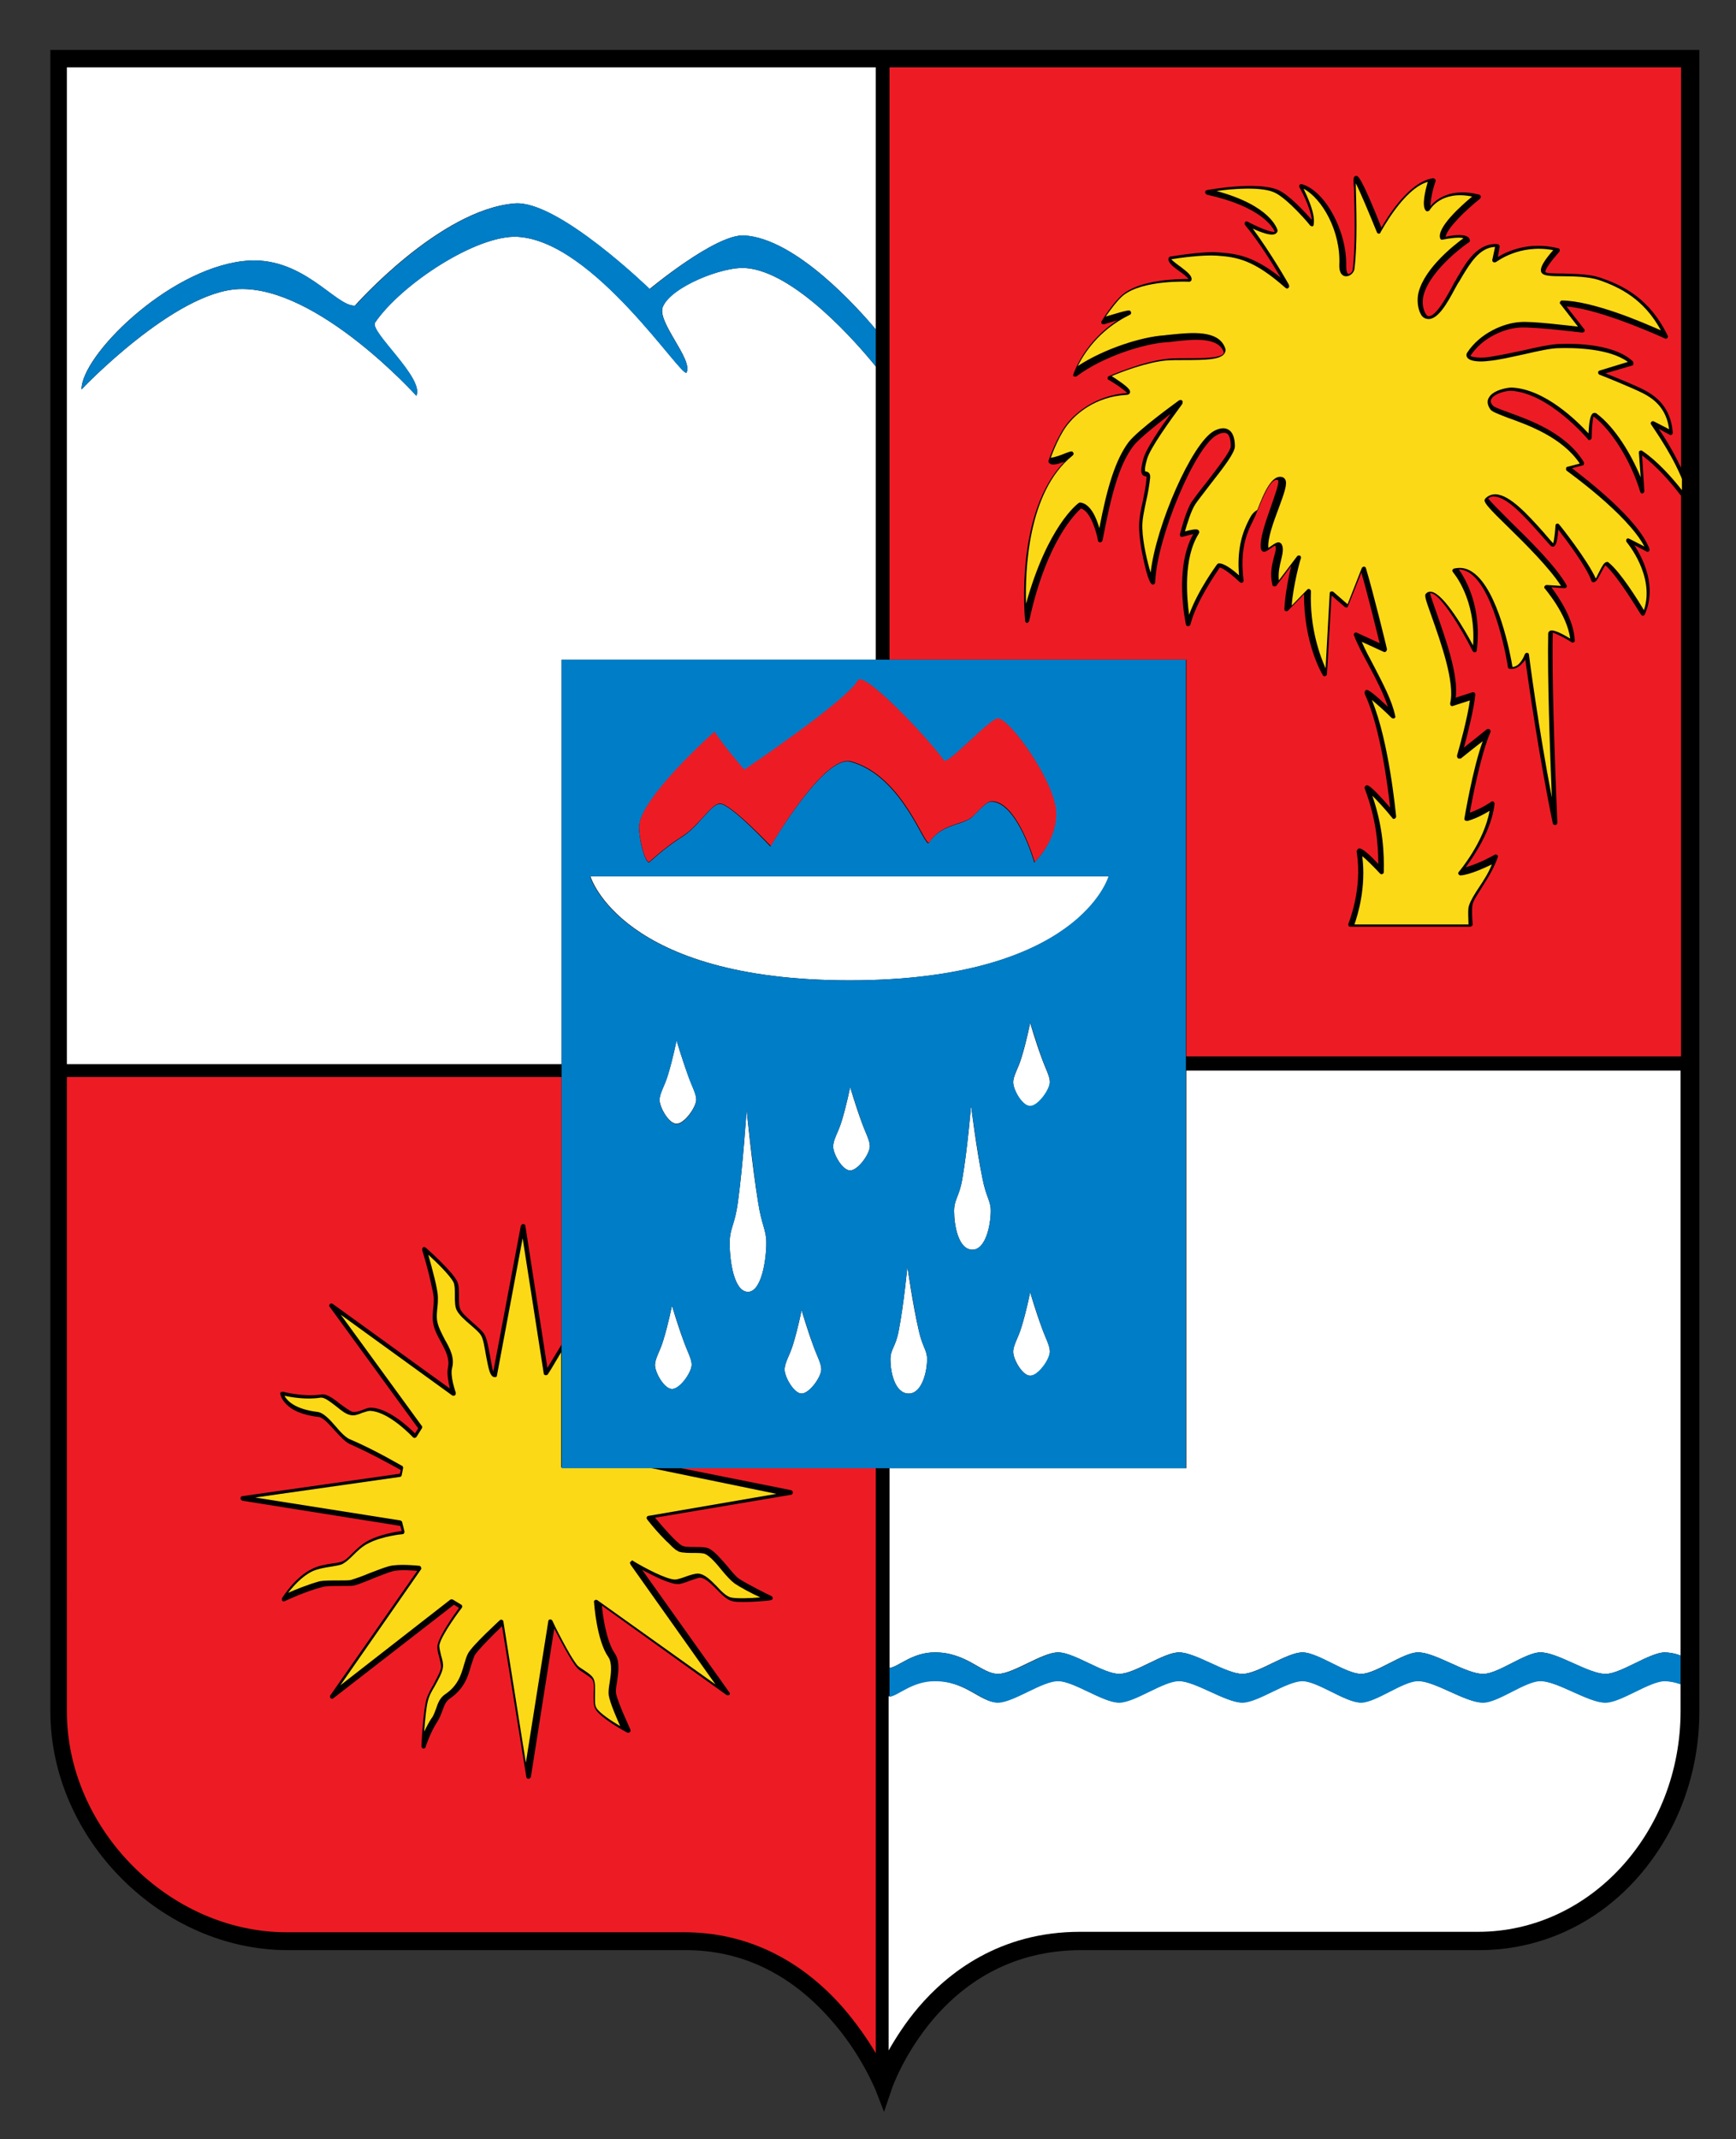 <?xml version="1.0" encoding="UTF-8"?> <!-- Generator: Adobe Illustrator 23.0.3, SVG Export Plug-In . SVG Version: 6.00 Build 0) --> <svg xmlns="http://www.w3.org/2000/svg" xmlns:xlink="http://www.w3.org/1999/xlink" id="Слой_1" x="0px" y="0px" viewBox="0 0 379 467" style="enable-background:new 0 0 379 467;" xml:space="preserve"><rect x="0" y="0" width="379" height="467" fill="#333333" stroke="none"/> <style type="text/css"> .st0{fill-rule:evenodd;clip-rule:evenodd;} .st1{fill-rule:evenodd;clip-rule:evenodd;fill:#FCD917;} .st2{fill-rule:evenodd;clip-rule:evenodd;fill:#ED1C24;} .st3{fill-rule:evenodd;clip-rule:evenodd;fill:#FFFFFF;} .st4{fill-rule:evenodd;clip-rule:evenodd;fill:#007DC7;} </style> <g> <path class="st0" d="M371,10.9v362.7c0,13.6-4.8,26.5-13.6,36.4c-9,10.1-21.3,15.7-34.4,15.7h-86.9c-12.9,0-23.8,5.1-32.3,15 c-6.4,7.5-9.1,15.2-9.1,15.3l-1.7,5l-1.9-4.9c-0.1-0.1-3.1-7.8-9.8-15.3c-8.8-10-19.5-15.1-31.6-15.1H62.8 c-27.6,0-51.8-24.3-51.8-52.1V10.9H371L371,10.9z"></path> <path class="st1" d="M169.5,326.1l-0.1,0L169.5,326.1l-27.9,4.8c-0.2,0-0.3,0.1-0.4,0.3v0c-0.1,0.2,0,0.3,0.1,0.5c0,0,0,0,0,0 c0,0,0,0,0,0c0,0,0,0,0,0c0.3,0.4,1.5,1.9,2.9,3.4c0.1,0.1,0.2,0.2,0.3,0.3c0.5,0.5,0.9,1,1.4,1.4c0.2,0.2,0.4,0.4,0.5,0.5 c0.2,0.2,0.3,0.3,0.5,0.5c0.2,0.1,0.3,0.3,0.5,0.4c0.1,0.1,0.2,0.2,0.3,0.2c0.1,0.1,0.2,0.1,0.3,0.2c0.3,0.2,0.6,0.2,1,0.3 c0.1,0,0.1,0,0.2,0c0.6,0.1,1.4,0.1,2.1,0.1c1,0,2.1,0,2.6,0.2c1.1,0.5,2.5,2.1,3.7,3.6c1,1.2,1.9,2.2,2.7,2.8 c1.1,0.8,3.9,2.3,5.7,3.1c-2.2,0.2-5.3,0.3-6.5,0c-1-0.3-2-1.3-3-2.4c-1.3-1.3-2.6-2.7-4.1-2.8c-0.7,0-1.7,0.3-2.8,0.7 c-0.8,0.3-1.8,0.6-2.2,0.6c-1.9,0-6.6-2.5-9.1-4c0,0,0,0,0,0l-0.3-0.2l-0.3,0.3l-0.2,0.2l0.2,0.5l18.5,26.1l-25.8-18.4 c-0.2-0.1-0.4-0.1-0.5,0c-0.2,0.1-0.3,0.3-0.2,0.5c0,0.3,0.6,8.4,3.1,11.9c0.9,1.3,0.6,3.7,0.3,5.6c-0.2,1.1-0.3,2.1-0.2,2.8 c0.3,1.7,1.7,4.9,2.5,6.7c-1.9-1.1-4.6-2.9-5.2-4c-0.4-0.6-0.3-1.8-0.3-3c0-1.3,0.1-2.4-0.3-3.3c-0.3-0.7-1.2-1.3-2.1-1.9 c-0.6-0.4-1.1-0.7-1.4-1c-1.8-2.1-5.5-9.7-5.5-9.8c-0.1-0.2-0.3-0.3-0.5-0.3c-0.2,0-0.4,0.2-0.4,0.4l-4.9,30.9l-4.9-30.8 c0-0.2-0.1-0.3-0.3-0.4c-0.2-0.1-0.4,0-0.5,0.1c-0.2,0.2-5.9,5.4-6.9,7.2c-0.4,0.7-0.6,1.6-0.9,2.5c-0.6,2.1-1.3,4.6-4.2,6.5 c-1.1,0.8-1.5,1.9-1.9,3.1c-0.3,0.7-0.5,1.5-1,2.1c-0.6,0.9-1.1,1.9-1.6,2.9c0.2-2.6,0.5-6,1-7.3c0.2-0.7,0.7-1.6,1.3-2.6 c0.8-1.5,1.7-3,1.8-4.2c0.1-0.7-0.1-1.5-0.4-2.5c-0.2-0.8-0.4-1.7-0.4-2.2c0.4-2.3,4.8-8.1,4.9-8.2c0.1-0.1,0.1-0.2,0.1-0.4 c0-0.1-0.1-0.3-0.2-0.3l-1.8-1.1c-0.2-0.1-0.4-0.1-0.6,0l-24,18.7l17.6-25.3c0.1-0.1,0.1-0.3,0-0.5c-0.1-0.2-0.2-0.3-0.4-0.3 c-0.2,0-4.4-0.5-6.6,0.1c-1.1,0.3-2.6,0.9-4.2,1.5c-1.4,0.6-2.8,1.1-4.1,1.5c-0.3,0.1-1.5,0.1-2.6,0.1c-1.6,0-3.4,0-4.3,0.2 c-2.5,0.7-5.2,1.8-6.8,2.5c1.1-1.4,3-3.6,5.3-4.7c1.1-0.5,2.6-0.8,4-1c1.1-0.2,2-0.3,2.6-0.6c0.7-0.4,1.4-1,2.2-1.8 c1-1,2.1-2.1,3.6-2.8c3-1.5,7.2-1.9,7.3-1.9c0.1,0,0.3-0.1,0.3-0.2c0.1-0.1,0.1-0.3,0.1-0.4l-0.5-2c0-0.2-0.2-0.3-0.4-0.4l-31.7-5 l31.6-4.5c0.2,0,0.4-0.2,0.4-0.4l0.3-1.5c0-0.2,0-0.4-0.2-0.5c-0.1,0-5.7-3.4-11.6-5.9c-0.8-0.4-1.9-1.5-2.8-2.6 c-1.4-1.6-2.8-3.2-4.2-3.3c-4.8-0.6-6.5-2.4-7.1-3.5c1.5,0.3,4.7,0.9,7.9,0.4c0.9-0.1,2.2,1,3.4,1.9c1.1,0.9,2.1,1.7,3.1,1.9 c0.8,0.2,1.7-0.1,2.6-0.5c0.7-0.2,1.4-0.5,1.9-0.4c4.1,0.3,9.1,5.7,9.1,5.7c0.1,0.1,0.3,0.2,0.4,0.2c0.1,0,0.3-0.1,0.4-0.2l1.2-1.9 c0.1-0.2,0.1-0.4,0-0.5l-17.7-24.3l24.3,17.6c0.2,0.1,0.4,0.1,0.6,0c0.2-0.1,0.2-0.4,0.2-0.6c0,0-1.3-3.6-0.8-5.4 c0.6-2.2-0.5-4.3-1.6-6.2c-0.7-1.4-1.5-2.8-1.7-4.3c-0.1-0.8,0-1.8,0.1-2.8c0.1-0.8,0.1-1.5,0.1-2.1c0-1.7-1.2-6.1-2.1-9.3 c1.9,1.7,4.8,4.6,5.5,6c0.3,0.6,0.3,1.7,0.3,2.8c0,1.3,0,2.5,0.4,3.3c0.5,1,1.7,2.1,3,3.2c0.9,0.8,1.9,1.6,2.3,2.3 c0.5,0.7,0.8,2.7,1.1,4.4c0.5,2.6,0.8,4.2,1.5,4.6c0.1,0.1,0.3,0.1,0.4,0.1c0.1,0,0.1,0,0.2,0c0.2,0,0.3-0.2,0.3-0.4l5.6-29.9 l4.6,29.5c0,0.2,0.2,0.4,0.4,0.4c0.2,0,0.3,0,0.4-0.1c0,0,0.1-0.1,0.1-0.1l0.7-1.1l2.2-3.7v25.1h18.8L169.5,326.1L169.5,326.1z M272.7,113.4c-1.4,2.7-2.7,6.3-2.2,12.2c-1.3-1.2-3.4-2.8-4.5-2.6c-0.1,0-0.2,0.1-0.3,0.2c-0.2,0.3-4.2,5.7-6.1,11 c-0.5-3.8-1.3-12.3,2.1-17.7c0.2-0.3,0.1-0.5,0-0.7c-0.2-0.2-0.4-0.5-3,0.2c0.4-1.4,1.3-4.5,2.3-6c0.7-1,1.9-2.5,3.1-4.1 c3.3-4.2,5.5-7.1,5.5-8.5c0-1.8-0.5-3.1-1.4-3.6c-0.8-0.5-1.9-0.4-3.2,0.3c-4.8,2.7-12.6,20.5-13.8,30.9c-0.7-2.3-1.7-6.4-1.8-9.6 c-0.1-1.9,0.4-3.9,0.8-5.9c0.4-1.7,0.7-3.4,0.9-5.2c0.1-1.1-0.5-1.3-1-1.4c0,0-0.1,0-0.1,0c0-0.1-0.2-0.5,0.4-2.6 c0.6-2.4,5.2-8.7,7.7-12.1c0,0,0.1-0.3,0.1-0.5c0-0.2-0.3-0.4-0.4-0.4c-0.1,0-0.4,0.1-0.4,0.1c-0.1,0.1-8.8,6.3-11,9.1 c-2.9,3.9-4.7,9.9-6.4,18.8c-0.6-2.2-1.9-5.3-4.1-5.6c-0.1,0-0.3,0-0.4,0.1c-0.3,0.2-6.8,5.1-11.5,22c-0.2-7,0.3-24.4,10.1-32.3 c0.4-0.3,0.3-0.6,0.2-0.7c-0.2-0.4-0.5-0.3-1.6,0.1c-0.7,0.3-2.5,1-3.3,1c0.5-1.3,2-5.3,4-7.6c1.4-1.7,5.5-5.7,12.5-6.1 c0.6,0,0.8-0.4,0.8-0.5c0.1-0.5-0.1-1.1-4-3.6c2.1-0.9,7.6-3,11.8-3.4c1.1-0.1,2.6-0.1,4.2-0.1c4.6,0,7.7-0.1,8.6-1.4 c0.2-0.3,0.4-0.8,0.1-1.4c-1.5-3.8-7.4-3.2-11.4-2.8c-0.7,0.1-1.3,0.1-1.8,0.2c-4.9,0.3-13.1,2.9-18.9,6.7 c1.3-2.6,4.5-7.8,11.2-11.1c0.5-0.2,0.5-0.5,0.4-0.7c-0.2-0.5-0.2-0.6-5.5,1c0.9-1.3,2.5-3.5,3.8-4.6c4.4-3.5,14.3-3,14.4-3 c0.2,0,0.4-0.1,0.5-0.3c0.3-1-1-1.9-2.4-3c-0.6-0.4-1.6-1.2-2-1.6c1.7-0.3,6.8-1,9.9-0.8c4.6,0.3,8.2,1,15,7l0,0 c0,0,0.3,0.2,0.4,0.2c0.1,0,0.4-0.2,0.4-0.3c0.1-0.1,0-0.5,0-0.5c0-0.1-3.9-6.9-7.9-12.3c1.7,0.8,3.9,1.6,4.8,1.2 c0.3-0.1,0.5-0.3,0.6-0.6c0-0.1,0-0.2,0-0.3c-0.1-0.2-1.4-5.3-13.3-8.5c3.4-0.5,9.7-1,12.6,0.3c2.9,1.3,7.8,7.1,7.8,7.2 c0.1,0.1,0.3,0.2,0.5,0.2c0.2,0,0.3-0.2,0.3-0.4c0.4-2.3-1.3-5.9-2.2-7.8c4,2.1,8.1,9.2,7.8,16.5c-0.1,2.2,0.9,2.6,1.4,2.6 c0.8,0.1,1.8-0.7,1.9-1.6c0.7-5.5,0.4-13.6,0.3-18c0-0.3,0-0.5,0-0.7c1,2,2.9,6.5,4.6,10.7c0.1,0.2,0.2,0.3,0.4,0.3 c0.2,0,0.4-0.1,0.4-0.3c0.1-0.1,5-9.5,10.3-11c-0.5,1.8-1.4,5.3-0.4,6.3c0.1,0.1,0.3,0.2,0.4,0.1c0.2,0,0.3-0.1,0.4-0.2 c0.1-0.2,2.5-4.4,9.3-3c-2.3,1.9-7.7,6.7-7,9.1c0.1,0.3,0.3,0.4,0.6,0.3c1.4-0.3,3.7-0.6,4.5-0.3c-1.8,1.3-8.4,6.4-9.8,11.8 c-0.4,1.6-0.2,3.6,0.5,4.8c0.3,0.6,0.8,0.9,1.3,1c2.3,0.5,4.5-3.5,6.1-6.5c0.4-0.7,0.7-1.3,1-1.7c0.2-0.4,0.5-0.8,0.7-1.2 c1.6-2.6,3.7-6.2,7.1-6.3l-0.6,2.8c0,0.2,0,0.4,0.2,0.5c0.2,0.1,0.4,0.1,0.6,0c0.1,0,5-4,12.5-2.6c-1.5,1.7-3.3,4-2.5,5 c0.5,0.6,1.8,0.7,4.6,0.7c2.5,0,5.6,0.1,7.8,0.8c4.7,1.6,9.9,4.2,13.6,11c-1.9-0.8-5.7-2.5-9.8-3.9c-4.1-1.4-8.6-2.6-11.8-2.6 c-0.2,0-0.3,0.1-0.4,0.3s-0.1,0.4,0.1,0.5l3.8,4.9c-2.8-0.3-9.9-1.2-12.6-1c-3.6,0.2-8.8,2.4-11.6,6.7c-0.2,0.3-0.2,0.7,0,1 c0.6,1,3.1,1,4.6,0.8c2.3-0.2,5.2-0.9,8-1.5c3-0.7,5.8-1.3,7.4-1.3c3.3-0.1,11,0,15.1,3l-6.2,1.9c-0.2,0.1-0.3,0.2-0.3,0.4 c0,0.2,0.1,0.4,0.3,0.5c0.1,0,7.3,2.9,9.6,4.1c2.1,1.1,5,3.1,5.6,7.8l-3.3-1.7c-0.2-0.1-0.4-0.1-0.6,0.1c-0.1,0.2-0.2,0.4,0,0.6 c0,0.1,3.9,5.4,6.3,10.9c0.2,0.4,0.3,0.7,0.4,1v2.4c-2.2-2.8-5.4-6.4-8.7-8.6c-0.1-0.1-0.3-0.1-0.5,0c-0.2,0.1-0.2,0.3-0.2,0.4 l0.4,5.4c-2.1-5.1-5.6-10.9-9.6-13.9c-0.2-0.2-0.5-0.2-0.8-0.1c-0.7,0.4-0.9,2.4-1,4.4c-2.4-2.6-9.5-9.7-16.8-10 c-1,0-4.2,0.6-5,2.3c-0.3,0.5-0.4,1.4,0.4,2.5c0.4,0.5,1.5,0.9,3.8,1.8c4.5,1.6,11.9,4.3,15.7,10l-2.7,0.7c-0.2,0-0.3,0.2-0.3,0.4 c0,0.2,0,0.4,0.2,0.5c0.1,0.1,13.2,9.4,16.9,16.5l-3.3-1.7c-0.2-0.1-0.5-0.1-0.6,0.1c-0.1,0.2-0.1,0.4,0,0.6 c0.1,0.1,6.3,7.5,3.8,14.9c-1.3-2.2-5.1-8.3-7.7-10.4c-0.1-0.1-0.3-0.2-0.5-0.1c-0.5,0.1-0.9,0.8-1.7,2.4c-0.2,0.4-0.4,0.8-0.6,1.2 c-1.8-4-7.7-11.5-8-11.8c-0.1-0.2-0.3-0.2-0.5-0.2c-0.2,0.1-0.3,0.2-0.3,0.4c-0.1,1.5-0.3,3.2-0.5,3.9c-0.7-0.7-1.4-1.6-2.2-2.5 c-3.4-3.8-7.3-8.1-10.4-8.2c-0.9,0-1.6,0.3-2.2,0.9c-0.1,0.1-0.2,0.3-0.2,0.4c0,0.7,1.2,2,5.1,5.8c3.9,3.8,9.1,9,11.6,12.9 l-3.1-0.2c-0.2,0-0.4,0.1-0.5,0.3c-0.1,0.2-0.1,0.4,0.1,0.5c0,0.1,4.8,5.5,5.5,10.9c-2.3-1.4-3.8-2-4.4-1.7 c-0.2,0.1-0.4,0.3-0.4,0.6c-0.2,8.8,0.4,26.4,0.8,35.8c-2.9-15-5-31-5-31.2c0-0.2-0.2-0.4-0.4-0.4c-0.2,0-0.4,0.1-0.5,0.3 c0,0-0.9,2.7-2.7,2.8c-0.4-2.6-3.1-16.9-8.7-20.7c-1.3-0.9-2.6-1.1-4-0.8c-0.2,0-0.3,0.2-0.4,0.3c-0.1,0.2,0,0.3,0.1,0.5 c0.1,0.1,5.1,5.9,4.4,16c-1.8-3.4-6.3-11.1-9-11.7c-0.5-0.1-0.9,0-1.2,0.3c-0.5,0.4-0.3,1,1.2,5.2c1.9,5.4,5.1,14.3,4,18.8 c0,0.2,0,0.3,0.1,0.5c0.1,0.1,0.3,0.2,0.5,0.1l3.7-1.2c-0.5,3.7-2.2,10-2.8,12l0,0.1c0,0,0,0.3,0.1,0.4c0,0.1,0.2,0.2,0.3,0.2 c0.1,0,0.4,0,0.4,0c1.6-1.3,3.5-2.8,4.8-3.8c-2.2,6.1-3.9,16.4-4,16.9c0,0.2,0,0.3,0.2,0.4c0.1,0.1,0.3,0.1,0.5,0.1 c2.1-0.6,3.8-1.6,4.8-2.2c-1.2,6.8-6.6,13.2-6.7,13.3c-0.1,0.1-0.2,0.4-0.1,0.5c0.1,0.2,0.3,0.3,0.5,0.3c2.1-0.2,5.1-1.6,6.8-2.4 c-0.7,1.8-1.8,3.5-2.8,5c-1,1.5-1.8,2.8-2.2,4c-0.3,0.8-0.1,3.1-0.1,4.1l-24.9,0c0.7-2,2.6-8.1,1.7-14.9c0.8,0.6,2.5,2.3,3.9,3.8 c0.1,0.1,0.3,0.2,0.5,0.1c0.2-0.1,0.3-0.2,0.3-0.4c0.1-3.9-0.1-9.8-2.5-16.7c1.1,1.1,2.9,3,4.4,4.9c0.1,0.2,0.4,0.2,0.5,0.1 c0.2-0.1,0.3-0.3,0.3-0.5c-0.1-0.7-1.5-16.2-5.3-25.4c1.1,0.9,2.8,2.4,4.3,3.9c0.1,0.1,0.4,0.2,0.6,0.1c0.2-0.1,0.3-0.3,0.2-0.5 c-0.7-3.4-2.7-7.1-4.6-10.8c-1-1.9-2-3.7-2.7-5.4l4.8,2.2c0.2,0.1,0.4,0,0.5-0.1c0.1-0.1,0.2-0.3,0.2-0.5c0-0.1-3-12.4-4.6-17.7 c-0.1-0.2-0.2-0.3-0.4-0.3c-0.2,0-0.4,0.1-0.5,0.3l-3.1,7.9l-3.1-2.7c-0.1-0.1-0.3-0.1-0.5-0.1c-0.2,0.1-0.3,0.2-0.3,0.4l-0.9,16.4 c-1.2-2.7-3.5-8.8-3.2-16.8c0-0.2-0.1-0.4-0.3-0.5c-0.2-0.1-0.4,0-0.5,0.1l-3.4,3.5c0.3-4.3,1.9-10.2,2-10.3c0.1-0.2,0-0.5-0.2-0.6 c-0.2-0.1-0.5,0-0.6,0.1l-4,5.3c-0.2-1.7,0.2-3.3,0.5-4.5c0.3-1.3,0.6-2.5,0.1-3.4c-0.1-0.2-0.3-0.3-0.5-0.4 c-0.5-0.1-1.1,0.3-1.8,0.8c-0.2,0.1-0.4,0.3-0.6,0.4c-0.2-2,1.1-5.6,2.2-8.5c1.3-3.5,2-5.5,1.5-6.4c-0.1-0.2-0.3-0.4-0.5-0.5 c-2.4-0.9-4.2,3.5-5.6,7.1C273.3,112,273,112.9,272.7,113.4L272.7,113.4z"></path> <path class="st2" d="M258.1,117.2c0.8-0.2,1.8-0.5,2.4-0.6c-4.2,7.4-1.7,19.2-1.6,19.7c0,0.2,0.2,0.4,0.5,0.4 c0.2,0,0.4-0.1,0.5-0.4c1.3-5.1,5.6-11.2,6.4-12.4c0.8,0.1,2.8,1.7,4.4,3.2c0.1,0.1,0.4,0.2,0.5,0.1c0.2-0.1,0.3-0.3,0.3-0.5 c-0.8-6.4,0.5-10,2-12.9c0.3-0.6,0.7-1.5,1.1-2.5c1.1-2.6,2.8-7.1,4.4-6.5c0.4,0.5-0.8,3.6-1.5,5.7c-1.2,3.4-2.6,7.3-2.2,9.4 c0.1,0.2,0.2,0.4,0.4,0.5c0.5,0.2,1-0.2,1.7-0.7c0.3-0.2,0.7-0.5,1-0.6c0.3,0.6,0,1.5-0.3,2.6c-0.4,1.6-0.9,3.6-0.3,6 c0,0.2,0.2,0.3,0.4,0.3c0.2,0,0.4,0,0.5-0.2l3.2-4.3c-0.6,2.5-1.4,6.6-1.5,9.5c0,0.2,0.1,0.4,0.3,0.4c0.2,0.1,0.4,0,0.5-0.1 l3.5-3.6c-0.1,10.6,3.9,17.4,4.1,17.7c0.1,0.2,0.3,0.3,0.5,0.2c0.2-0.1,0.4-0.2,0.4-0.4l1-17.2l2.9,2.5c0.1,0.1,0.3,0.1,0.4,0.1 c0.1,0,0.3-0.1,0.3-0.3l2.9-7.3c1.4,4.7,3.3,12.6,4,15.4l-5-2.3c-0.2-0.1-0.4,0-0.5,0.1c-0.1,0.1-0.2,0.3-0.1,0.5 c0.8,2.1,2,4.3,3.3,6.7c1.6,3,3.2,6.1,4.1,8.9c-4.3-4.1-4.6-3.8-4.9-3.6c-0.1,0.1-0.3,0.4-0.1,0.9c3.4,7.3,5,20.3,5.5,24.7 c-4.6-5.3-5-5-5.3-4.8c-0.2,0.1-0.4,0.3-0.2,0.8c2.5,6.6,2.9,12.3,2.9,16.3c-3.5-3.8-4.2-3.5-4.4-3.3c-0.1,0.1-0.4,0.3-0.3,0.8 c1.3,8.1-1.8,15.4-1.8,15.5c-0.1,0.1,0,0.3,0,0.5c0.1,0.1,0.2,0.2,0.4,0.2h26.2c0.1,0,0.3-0.1,0.4-0.2c0.1-0.1,0.1-0.2,0.1-0.4 c-0.1-1.3-0.2-3.6,0-4.3c0.3-1.1,1.2-2.3,2.1-3.8c1.2-1.9,2.6-4.1,3.4-6.5c0.1-0.2,0-0.4-0.2-0.5c-0.2-0.1-0.4-0.1-0.5,0 c0,0-3.5,2-6.3,2.7c1.7-2.3,5.6-7.9,6.3-13.8c0-0.2-0.1-0.4-0.2-0.5c-0.2-0.1-0.4-0.1-0.5,0c0,0-1.9,1.4-4.7,2.4 c0.5-2.9,2.4-12.8,4.5-17.6c0.1-0.2,0-0.4-0.2-0.6c-0.2-0.1-0.4-0.1-0.6,0c0,0-2.6,2.1-5,4c0.8-2.9,2.2-8.5,2.5-11.6 c0-0.2-0.1-0.3-0.2-0.4c-0.1-0.1-0.3-0.1-0.4-0.1l-3.7,1.2c0.7-5-2.4-13.4-4.2-18.6c-0.6-1.8-1.3-3.6-1.4-4.2c0.1,0,0.2,0,0.3,0 c2.1,0.4,6.6,7.8,9,12.6c0.1,0.2,0.3,0.3,0.5,0.3c0.2,0,0.4-0.2,0.4-0.4c1.2-9.5-2.5-15.7-3.9-17.7c0.8,0,1.6,0.3,2.4,0.8 c5.7,3.9,8.3,20.3,8.3,20.5c0,0.2,0.2,0.4,0.4,0.4c1.6,0.2,2.7-1,3.4-2c0.7,5.1,3.1,21.8,6,35.7c0,0.2,0.2,0.4,0.5,0.4 c0,0,0,0,0.1,0c0.2,0,0.4-0.3,0.4-0.5c0-0.3-1.3-29.1-1-41.5c0.7,0.2,2.6,1.1,4.1,2.1c0.1,0.1,0.3,0.1,0.5,0 c0.2-0.1,0.2-0.3,0.2-0.4c-0.2-4.7-3.6-9.6-5.1-11.6l2.9,0.2c0.2,0,0.3-0.1,0.4-0.2c0.1-0.2,0.1-0.3,0-0.5 c-2.4-4.2-8.1-9.8-12.3-13.9c-2.1-2.1-4.3-4.3-4.8-5c0.4-0.3,0.9-0.5,1.4-0.4c2.7,0.1,6.6,4.4,9.7,7.9c0.9,1,1.8,2,2.5,2.8 c0.2,0.2,0.5,0.3,0.7,0.2c0.2-0.1,0.8-0.3,1-3.7c1.8,2.3,6.2,8.2,7.2,11.1c0.1,0.4,0.4,0.4,0.5,0.4c0.5,0,0.8-0.5,1.6-2 c0.3-0.5,0.7-1.4,1-1.7c3,2.7,7.7,10.8,7.8,10.8c0.1,0.2,0.3,0.2,0.4,0.2c0.2,0,0.3-0.1,0.4-0.3c2.7-6.1-0.4-12.2-2.3-15.1l2.7,1.4 c0.2,0.1,0.4,0.1,0.5-0.1c0.1-0.1,0.2-0.3,0.1-0.5c-2.4-6.5-13.8-15.2-16.9-17.6l2.3-0.6c0.2,0,0.3-0.1,0.3-0.3 c0.1-0.1,0-0.3,0-0.4c-3.9-6.4-11.8-9.2-16.5-10.9c-1.6-0.6-3.1-1.1-3.4-1.5c-0.7-0.8-0.4-1.3-0.3-1.4c0.6-1.2,3.2-1.8,4.2-1.8 c8.3,0.4,16.8,10.5,16.9,10.6c0.1,0.2,0.3,0.2,0.5,0.1c0.2-0.1,0.3-0.3,0.3-0.5c0-1.8,0.2-4,0.4-4.6c4,3,8.2,9.8,10.2,16.5 c0.1,0.2,0.3,0.4,0.5,0.3c0.2,0,0.4-0.3,0.4-0.5l-0.5-7.8c3.1,2.3,6.1,5.7,8.1,8.3c0.1,0.2,0.3,0.3,0.4,0.5v122.4h-108V144h-64.8 V14.7h172.8v87.4c-1.6-3.4-3.6-6.7-4.9-8.5l2.4,1.3c0.2,0.1,0.3,0.1,0.5,0c0.1-0.1,0.2-0.3,0.2-0.4c-0.4-5.7-3.8-8.1-6.3-9.4 c-1.7-0.9-6.1-2.7-8.4-3.6l5.8-1.7c0.2,0,0.3-0.2,0.3-0.4c0-0.2,0-0.3-0.1-0.5c-3.9-3.7-12-4-16.4-3.8c-1.7,0.1-4.6,0.7-7.6,1.4 c-2.8,0.6-5.7,1.2-7.9,1.5c-1.9,0.2-3.3-0.1-3.6-0.3c2.6-4,7.4-6,10.8-6.2c3.2-0.2,13.5,1.1,13.6,1.1c0.2,0,0.4-0.1,0.5-0.2 c0.1-0.2,0.1-0.4,0-0.5l-3.9-5c7.6,0.6,21.3,6.9,21.5,7c0.2,0.1,0.4,0,0.5-0.1c0.1-0.1,0.2-0.4,0.1-0.5c-3.9-8.1-9.7-11-14.8-12.7 c-2.3-0.8-5.5-0.8-8.1-0.9c-1.6,0-3.5,0-3.8-0.3c-0.2-0.5,1.3-2.5,3-4.4c0.1-0.1,0.2-0.3,0.1-0.5c0-0.2-0.2-0.3-0.3-0.3 c-6.4-1.6-11.2,0.7-13.2,1.9l0.4-2.2c0-0.1,0-0.3-0.1-0.4c-0.1-0.1-0.2-0.2-0.3-0.2c-4.3-0.4-6.9,3.9-8.5,6.7 c-0.3,0.4-0.5,0.9-0.7,1.2c-0.3,0.4-0.6,1.1-1,1.8c-1.2,2.2-3.5,6.3-5,6c-0.2,0-0.4-0.3-0.6-0.6c-0.5-0.8-0.8-2.4-0.4-4 c1.6-5.8,9.8-11.5,9.9-11.5c0.2-0.1,0.2-0.3,0.2-0.5c-0.1-0.3-0.2-0.6-0.5-0.7c-1-0.7-3.6-0.3-4.8,0c0.3-1.9,4.6-6,7.5-8.3 c0.1-0.1,0.2-0.3,0.2-0.5c0-0.2-0.2-0.3-0.3-0.4c-6.2-1.6-9.5,1-10.7,2.5c0-1.2,0.4-3.4,1.1-5.4c0.1-0.2,0-0.3-0.1-0.5 c-0.1-0.1-0.3-0.2-0.4-0.2c-5.1,0.7-9.8,8.1-11.3,10.8c-4.6-11.6-5.2-11.4-5.6-11.3c-0.2,0-0.5,0.2-0.5,0.8c0,0.5,0,1.1,0.1,1.9 c0.1,4.3,0.4,12.5-0.3,17.9c0,0.3-0.5,0.8-0.9,0.8h0c-0.3,0-0.5-0.7-0.5-1.7c0.2-7.6-4.6-16.5-9.7-17.9c-0.2,0-0.4,0-0.5,0.2 c-0.1,0.2-0.1,0.4,0,0.5c0,0,2.4,4.2,2.7,7.1c-1.6-1.8-4.9-5.4-7.3-6.5c-4.5-2-15.1-0.1-15.6,0c-0.2,0-0.4,0.2-0.4,0.5 c0,0.2,0.2,0.4,0.4,0.5c11.8,2.6,14.4,7.1,14.8,8.1c-0.6,0.2-3.3-0.8-5.9-2.2c-0.2-0.1-0.5-0.1-0.6,0.1c-0.1,0.2-0.1,0.4,0,0.6 c3,3.6,6.1,8.6,7.8,11.5c-5.8-4.6-9.3-5.2-13.5-5.5c-3.7-0.3-10.3,0.9-10.6,0.9c-0.2,0-0.3,0.2-0.4,0.4c-0.2,0.9,1.1,1.9,2.5,2.9 c0.6,0.4,1.5,1.1,1.9,1.6c-2.4,0-10.3,0.1-14.3,3.3c-2.1,1.7-4.6,5.7-4.7,5.9c-0.1,0.2-0.1,0.4,0,0.5c0.1,0.2,0.3,0.2,0.5,0.2 c1-0.3,2-0.6,3-0.9c-7.1,4.6-9.4,11.1-9.6,11.6l-0.1,0.3c0,0,0,0.2,0,0.3c0.1,0.1,0.5,0.1,0.6,0.1c0.1,0,0.2,0,0.2-0.1 c5.6-4.2,14.6-7.1,19.7-7.4c0.5,0,1.1-0.1,1.9-0.2c3.6-0.4,9.1-1,10.4,2.2c0.1,0.3,0.1,0.4,0,0.5c-0.7,1-4.8,1-7.8,1 c-1.6,0-3.1,0-4.2,0.1c-5.5,0.5-12.7,3.7-13,3.8c-0.2,0.1-0.3,0.2-0.3,0.4c0,0.2,0.1,0.4,0.2,0.4c2.7,1.6,3.7,2.5,4.1,2.9 c-7.1,0.5-11.4,4.6-12.9,6.4c-2.4,2.9-4.2,8.1-4.3,8.4c0,0.1,0,0.3,0.1,0.4c0.5,0.7,1.7,0.4,3.4-0.2c-10.8,11-8.7,33.7-8.6,34.7 c0,0.2,0.2,0.5,0.4,0.5h0c0.2,0,0.4-0.2,0.5-0.5C228.5,118,234.9,112,236,111c2.1,0.6,3.4,5.2,3.7,7c0,0.2,0.2,0.4,0.5,0.4 c0.2,0,0.4-0.2,0.5-0.4c1.9-10,3.6-16.5,6.7-20.6c1.3-1.7,5.4-4.9,8.2-7.1c-2.2,3-5.4,7.6-6,9.9c-0.6,2.3-0.5,3-0.2,3.4 c0.2,0.3,0.6,0.4,0.8,0.4c0,0,0.1,0,0.1,0c0,0.1,0,0.2,0,0.3c-0.1,1.8-0.5,3.4-0.8,5.1c-0.5,2.1-0.9,4.1-0.8,6.2 c0.1,2.8,0.8,6,1.2,7.7c0.5,2.2,0.9,3.2,1.2,3.8c0.3,0.5,0.5,0.5,0.6,0.5c0.2,0,0.5-0.1,0.5-0.6c0.4-9.6,8.6-29.3,13.4-32 c0.7-0.4,1.6-0.7,2.2-0.4c0.6,0.3,0.9,1.4,0.9,2.8c0,1.1-3.1,5-5.3,7.9c-1.3,1.6-2.5,3.2-3.2,4.2c-1.4,2.1-2.5,6.9-2.6,7.1 c0,0.2,0,0.3,0.1,0.5C257.8,117.2,257.9,117.2,258.1,117.2L258.1,117.2z M206.1,165.9c0.8,1.1,10.1-9.3,11.8-9.2 c2.7,0.2,12.8,14.4,12.8,20.9c0,6.1-4.8,10.6-4.8,10.6s-3.8-13.3-9.4-13.3c-1.3,0-3.5,3-4.6,3.7c-2.3,1.5-6.5,1.4-9,5.3 c-0.9,1.4-5.7-14.6-17.1-17.7c-5.9-1.6-17.5,18.5-17.5,18.5s-8.9-9.4-11.1-9.3c-2,0.1-4.5,4.8-8.3,7.2c-3.8,2.4-7.2,5.6-7.2,5.6 c-1.2-0.4-2.2-5.7-2.2-7.7c0-6.3,16.5-20.9,16.5-20.9c1.8,2.9,6.5,8.3,6.5,8.3s22.3-15,24.8-19.5 C188.5,146.3,202.4,160.7,206.1,165.9L206.1,165.9z M191.2,320.5v127.7c-1.7-2.9-4.1-6.4-7.2-10c-9.5-10.8-21.4-16.4-34.6-16.4 H62.6c-25.6,0-48-22.5-48-48.2V235.1h108v58.4l-3.1,5.1l-4.8-31c0-0.2-0.2-0.4-0.5-0.4c-0.2,0-0.4,0.2-0.5,0.4l-6,31.8 c-0.3-0.8-0.5-2.3-0.7-3.4c-0.4-2-0.7-3.9-1.3-4.8c-0.5-0.8-1.5-1.6-2.5-2.5c-1.1-1-2.3-2-2.7-2.9c-0.3-0.6-0.3-1.7-0.3-2.9 c0-1.2,0-2.4-0.4-3.2c-1-2.1-6.1-6.7-6.8-7.3c-0.2-0.1-0.3-0.2-0.4-0.2c-0.3,0-0.5,0.4-0.4,0.8c0.8,2.6,1.4,4.9,1.8,6.7 c0.4,1.8,0.7,3.1,0.7,3.7c0,0.6,0,1.3-0.1,2c-0.1,1-0.2,2.1-0.1,3c0.2,1.7,1,3.2,1.8,4.6c1,1.9,1.9,3.6,1.5,5.5 c-0.3,1.3,0.1,3.2,0.4,4.6l-25.6-18.5c-0.2-0.1-0.5-0.1-0.6,0.1c-0.2,0.2-0.2,0.4,0,0.6l19.3,26.5l-0.7,1.1 c-1.4-1.4-5.6-5.3-9.3-5.6c-0.7-0.1-1.5,0.2-2.2,0.5c-0.8,0.3-1.5,0.5-2.1,0.4c-0.7-0.2-1.7-1-2.7-1.7c-1.4-1.1-2.9-2.3-4.1-2.1 c-4.1,0.6-8.4-0.6-8.4-0.6c-0.2,0-0.3,0-0.5,0.1c-0.1,0.1-0.2,0.3-0.1,0.4c0,0.2,0.8,4.2,8.3,5c1.1,0.1,2.4,1.7,3.6,3 c1.1,1.2,2.2,2.4,3.2,2.9c5,2.2,9.9,5,11.2,5.7l-0.2,0.8l-34.4,4.9c-0.2,0-0.4,0.2-0.4,0.5c0,0.2,0.2,0.4,0.4,0.5l34.5,5.5l0.3,1.1 c-1.3,0.2-4.5,0.7-7.1,2c-1.6,0.8-2.8,2-3.8,3c-0.7,0.7-1.4,1.4-2,1.6c-0.4,0.2-1.3,0.4-2.3,0.5c-1.4,0.2-3,0.5-4.2,1.1 c-3.9,1.8-6.6,6.3-6.7,6.4c-0.1,0.2-0.1,0.4,0,0.6c0.1,0.2,0.4,0.2,0.6,0.1c0,0,4.4-2.1,8.3-3.1c0.8-0.2,2.6-0.2,4-0.2 c1.5,0,2.4,0,2.9-0.1c1.3-0.4,2.8-1,4.2-1.6c1.6-0.6,3-1.2,4.1-1.5c1.5-0.4,4.1-0.2,5.4-0.1l-19,27.2c-0.1,0.2-0.1,0.5,0.1,0.6 c0.2,0.2,0.4,0.2,0.6,0l26.3-20.4l1.1,0.7c-1,1.4-4.3,6-4.7,8.2c-0.1,0.7,0.1,1.6,0.4,2.6c0.2,0.8,0.4,1.6,0.4,2.1 c-0.1,1-1,2.5-1.7,3.9c-0.6,1-1.1,2-1.4,2.8c-0.8,2.3-1.2,10.3-1.2,10.6c0,0.2,0.2,0.5,0.4,0.5c0.2,0,0.5-0.1,0.5-0.3 c0,0,1-3.2,2.6-5.6c0.5-0.8,0.8-1.6,1.1-2.4c0.4-1.1,0.7-2,1.6-2.6c3.2-2.2,4-4.9,4.6-7.1c0.3-0.8,0.5-1.6,0.8-2.3 c0.7-1.2,4.1-4.6,6-6.4l5.3,32.9c0,0.2,0.2,0.4,0.5,0.4c0.2,0,0.4-0.2,0.5-0.4l5.1-32.4c1.2,2.3,3.6,7,5,8.6c0.3,0.4,1,0.8,1.6,1.2 c0.7,0.5,1.6,1,1.8,1.5c0.3,0.6,0.3,1.7,0.2,2.8c0,1.3-0.1,2.6,0.4,3.5c1.1,1.9,6.3,4.8,6.9,5.1c0.2,0.1,0.4,0.1,0.6-0.1 c0.2-0.1,0.2-0.4,0.1-0.6c0-0.1-2.6-5.5-3.1-7.8c-0.1-0.5,0-1.5,0.2-2.5c0.3-2.1,0.7-4.6-0.5-6.3c-1.8-2.6-2.6-8.1-2.8-10.4 l27.2,19.5c0.2,0.1,0.5,0.1,0.6,0c0.2-0.2,0.2-0.4,0-0.6l-19-26.7c2.3,1.2,5.9,3.1,7.8,3.1c0.6,0,1.5-0.3,2.5-0.7 c0.9-0.3,1.9-0.7,2.4-0.7c1.1,0.1,2.3,1.3,3.5,2.5c1.1,1.1,2.2,2.3,3.4,2.6c0.6,0.2,1.6,0.2,2.7,0.2c2.5,0,5.6-0.3,5.8-0.4 c0.2,0,0.4-0.2,0.4-0.4c0-0.2-0.1-0.4-0.3-0.5c-0.1,0-5.5-2.7-7.1-3.8c-0.7-0.5-1.6-1.6-2.5-2.7c-1.4-1.6-2.8-3.3-4.1-3.9 c-0.7-0.3-1.8-0.3-3-0.3c-1.1,0-2.3,0-2.8-0.3c-1.3-0.7-4.3-4.2-5.9-6.1l29.7-5c0.2,0,0.4-0.3,0.4-0.5c0-0.2-0.2-0.5-0.4-0.5 l-26-5.2H191.2L191.2,320.5z"></path> <path class="st3" d="M366.9,367.6v5.9c0,26.6-19.8,48.2-44.2,48.2h-86.9c-17.6,0-28.9,9-35.3,16.5c-2.8,3.3-4.9,6.6-6.5,9.4v-77.3 c2-0.2,4.9-3.4,9.9-3.4c6.9,0,10.1,4.7,13.8,4.7c3.5,0,9.6-4.6,13.1-4.7c3.6,0,9.9,4.7,13.4,4.7c3.4,0,9.5-4.6,13-4.7 c3.7,0,10.3,4.7,13.9,4.7c3.5,0,9.6-4.7,13.1-4.7c3.4,0,9.4,4.7,12.8,4.7c3.3,0,9-4.6,12.3-4.7c3.8-0.1,10.6,4.8,14.4,4.7 c3.3-0.1,9-4.6,12.3-4.7c3.8-0.1,10.6,4.7,14.4,4.7c3.4-0.1,9.4-4.6,12.8-4.7C364.2,366.9,365.7,367.2,366.9,367.6L366.9,367.6z M191.2,80v64h-68.6v88.3l-108,0V14.7h176.6v57.2c-3.7-4.4-17.4-19.9-28.8-20.5c-6.2-0.3-20.6,11.7-20.6,11.7s-19.9-19.4-29.4-18.7 c-16.4,1.3-34.9,22.3-34.9,22.3C73.3,67.1,66,55.4,53,57c-16.7,2-35.3,20.8-35.2,28c0,0,20.3-21.4,34.4-21.9 c17.2-0.6,38.7,23.3,38.7,23.3c1.8-3.9-10.4-14-9-16c5.7-8.4,22.2-19.2,31.1-18.7c16.8,0.9,36.1,31.3,36.9,29.6 c1.4-2.9-6.5-11-5.2-14.3c1.8-4.5,13.1-8.8,17.9-8.5C173.5,59.1,187.5,75.4,191.2,80L191.2,80z M366.9,233.7v127.7 c-1.2-0.5-2.7-0.7-3.5-0.7c-3.4,0.1-9.4,4.6-12.8,4.7c-3.8,0.1-10.6-4.8-14.4-4.7c-3.3,0.1-9,4.6-12.3,4.7 c-3.8,0.1-10.6-4.8-14.4-4.7c-3.3,0.1-9,4.6-12.3,4.7c-3.4,0-9.4-4.6-12.8-4.7c-3.5,0-9.6,4.6-13.1,4.7c-3.7,0-10.3-4.7-13.9-4.7 c-3.4,0-9.5,4.6-13,4.7c-3.6,0-9.9-4.7-13.4-4.7c-3.5,0-9.6,4.6-13.1,4.7c-3.6,0-6.8-4.7-13.8-4.7c-5,0-8,3.2-9.9,3.4v-43.6h64.8 v-86.8H366.9L366.9,233.7z M224.9,241.5c-1.7,0-3.7-3.6-3.7-5.2c0-1.5,1.1-3,1.8-5.4c1.1-3.5,1.9-7.6,1.9-7.6s1.2,4.1,2.5,7.6 c0.8,2.3,1.8,4,1.8,5.3C229.3,237.9,226.7,241.5,224.9,241.5L224.9,241.5z M224.9,300.3c-1.7,0-3.7-3.6-3.7-5.2 c0-1.5,1.1-3,1.8-5.4c1.1-3.5,1.9-7.6,1.9-7.6s1.2,4.1,2.5,7.6c0.8,2.3,1.8,4,1.8,5.3C229.3,296.7,226.7,300.4,224.9,300.3 L224.9,300.3z M212.3,272.8c-3.1,0-4-5.4-4-8.4c0-2.7,1.1-3,1.8-7.1c1.1-6.3,1.9-15.9,1.9-15.9s1.2,9.7,2.5,15.9 c0.8,4.1,1.8,4.8,1.8,7C216.3,267.4,215.2,272.8,212.3,272.8L212.3,272.8z M198.4,304.2c-3.1,0-4-4.8-4-7.4c0-2.4,1.1-2.6,1.8-6.3 c1.1-5.6,1.9-14,1.9-14s1.2,8.5,2.5,14c0.8,3.6,1.8,4.2,1.8,6.2C202.4,299.4,201.3,304.2,198.4,304.2L198.4,304.2z M183.7,244.9 c1.1-3.5,1.9-7.6,1.9-7.6s1.2,4.1,2.5,7.6c0.8,2.3,1.8,4,1.8,5.3c0,1.7-2.6,5.3-4.3,5.3c-1.7,0-3.7-3.6-3.7-5.2 C181.9,248.7,183,247.2,183.7,244.9L183.7,244.9z M173.1,293.6c1.1-3.5,1.9-7.6,1.9-7.6s1.2,4.1,2.5,7.6c0.8,2.3,1.8,4,1.8,5.3 c0,1.7-2.6,5.3-4.3,5.3c-1.7,0-3.7-3.6-3.7-5.2C171.3,297.4,172.4,295.9,173.1,293.6L173.1,293.6z M161.1,262.4 c1.1-8,1.9-20.1,1.9-20.1s1.2,12.2,2.5,20.1c0.8,5.2,1.8,6,1.8,8.9c0,3.9-1.1,10.7-4,10.7c-3.1,0-4-6.9-4-10.6 C159.3,268,160.4,267.6,161.1,262.4L161.1,262.4z M145.8,234.7c1.1-3.5,1.9-7.6,1.9-7.6s1.2,4.1,2.5,7.6c0.8,2.3,1.8,4,1.8,5.3 c0,1.7-2.6,5.3-4.3,5.3c-1.7,0-3.7-3.6-3.7-5.2C144,238.6,145.1,237.1,145.8,234.7L145.8,234.7z M146.7,303.2 c-1.7,0-3.7-3.6-3.7-5.2c0-1.5,1.1-3,1.8-5.4c1.1-3.5,1.9-7.6,1.9-7.6s1.2,4.1,2.5,7.6c0.8,2.3,1.8,4,1.8,5.3 C151,299.6,148.4,303.3,146.7,303.2L146.7,303.2z M242.1,191.3c0,0-6.5,22.7-56.6,22.7c-49.9,0-56.6-22.7-56.6-22.7H242.1 L242.1,191.3z"></path> <path class="st4" d="M366.9,361.4v6.3c-1.2-0.5-2.7-0.7-3.5-0.7c-3.4,0.1-9.4,4.6-12.8,4.7c-3.8,0.1-10.6-4.8-14.4-4.7 c-3.3,0.1-9,4.6-12.3,4.7c-3.8,0.1-10.6-4.8-14.4-4.7c-3.3,0.1-9,4.6-12.3,4.7c-3.4,0-9.4-4.6-12.8-4.7c-3.5,0-9.6,4.6-13.1,4.7 c-3.7,0-10.3-4.7-13.9-4.7c-3.4,0-9.5,4.6-13,4.7c-3.6,0-9.9-4.7-13.4-4.7c-3.5,0-9.6,4.6-13.1,4.7c-3.6,0-6.8-4.7-13.8-4.7 c-5,0-8,3.2-9.9,3.4v-6.3c2-0.2,4.9-3.4,9.9-3.4c6.9,0,10.1,4.7,13.8,4.7c3.5,0,9.6-4.6,13.1-4.7c3.6,0,9.9,4.7,13.4,4.7 c3.4,0,9.5-4.6,13-4.7c3.7,0,10.3,4.7,13.9,4.7c3.5,0,9.6-4.7,13.1-4.7c3.4,0,9.4,4.7,12.8,4.7c3.3,0,9-4.6,12.3-4.7 c3.8-0.1,10.6,4.8,14.4,4.7c3.3-0.1,9-4.6,12.3-4.7c3.8-0.1,10.6,4.7,14.4,4.7c3.4-0.1,9.4-4.6,12.8-4.7 C364.2,360.7,365.7,360.9,366.9,361.4L366.9,361.4z M191.2,71.9V80c-3.7-4.6-17.7-20.9-28.6-21.5c-4.8-0.3-16,4.1-17.9,8.5 c-1.4,3.3,6.6,11.4,5.2,14.3c-0.9,1.7-20.2-28.7-36.9-29.6c-8.9-0.5-25.4,10.4-31.1,18.7c-1.3,1.9,10.8,12.1,9,16 c0,0-21.5-23.9-38.7-23.3C38.1,63.6,17.8,85,17.8,85c0-7.2,18.5-26,35.2-28c13-1.6,20.3,10.1,24.6,9.7c0,0,18.5-21,34.9-22.3 c9.4-0.7,29.4,18.7,29.4,18.7s14.4-12.1,20.6-11.7C173.7,52,187.5,67.5,191.2,71.9L191.2,71.9z M198.4,304.2c2.9,0,4-4.8,4-7.5 c0-2-1-2.6-1.8-6.2c-1.2-5.5-2.5-14-2.5-14s-0.8,8.4-1.9,14c-0.7,3.7-1.8,3.9-1.8,6.3C194.4,299.4,195.3,304.2,198.4,304.2 L198.4,304.2z M185.6,255.5c1.7,0,4.3-3.6,4.3-5.3c0-1.3-1-3-1.8-5.3c-1.2-3.5-2.5-7.6-2.5-7.6s-0.8,4-1.9,7.6 c-0.7,2.3-1.8,3.9-1.8,5.4C181.9,251.9,183.9,255.5,185.6,255.5L185.6,255.5z M175,304.2c1.7,0,4.3-3.6,4.3-5.3c0-1.3-1-3-1.8-5.3 c-1.2-3.5-2.5-7.6-2.5-7.6s-0.8,4-1.9,7.6c-0.7,2.3-1.8,3.9-1.8,5.4C171.3,300.6,173.4,304.2,175,304.2L175,304.2z M163.3,282 c2.9,0,4-6.9,4-10.7c0-2.9-1-3.7-1.8-8.9c-1.2-7.9-2.5-20.1-2.5-20.1s-0.8,12.1-1.9,20.1c-0.7,5.3-1.8,5.6-1.8,9 C159.3,275.2,160.2,282,163.3,282L163.3,282z M147.7,245.4c1.7,0,4.3-3.6,4.3-5.3c0-1.3-1-3-1.8-5.3c-1.2-3.5-2.5-7.6-2.5-7.6 s-0.8,4-1.9,7.6c-0.7,2.3-1.8,3.9-1.8,5.4C144,241.8,146,245.3,147.7,245.4L147.7,245.4z M146.7,303.2c1.7,0,4.3-3.6,4.3-5.3 c0-1.3-1-3-1.8-5.3c-1.2-3.5-2.5-7.6-2.5-7.6s-0.8,4-1.9,7.6c-0.7,2.3-1.8,3.9-1.8,5.4C143,299.6,145,303.2,146.7,303.2 L146.7,303.2z M128.8,191.3c0,0,6.7,22.7,56.6,22.7c50.2,0,56.6-22.7,56.6-22.7H128.8L128.8,191.3z M221.2,295.1 c0,1.7,2,5.2,3.7,5.2c1.7,0,4.3-3.6,4.3-5.3c0-1.3-1-3-1.8-5.3c-1.2-3.5-2.5-7.6-2.5-7.6s-0.8,4-1.9,7.6 C222.3,292.1,221.2,293.6,221.2,295.1L221.2,295.1z M221.2,236.2c0,1.7,2,5.2,3.7,5.2c1.7,0,4.3-3.6,4.3-5.3c0-1.3-1-3-1.8-5.3 c-1.2-3.5-2.5-7.6-2.5-7.6s-0.8,4-1.9,7.6C222.3,233.2,221.2,234.7,221.2,236.2L221.2,236.2z M212.3,272.8c2.9,0,4-5.4,4-8.5 c0-2.3-1-2.9-1.8-7c-1.2-6.2-2.5-15.9-2.5-15.9s-0.8,9.5-1.9,15.9c-0.7,4.1-1.8,4.5-1.8,7.1C208.3,267.4,209.2,272.8,212.3,272.8 L212.3,272.8z M217.9,156.8c-1.7-0.1-11.1,10.3-11.8,9.2c-3.7-5.2-17.6-19.7-18.8-17.5c-2.5,4.5-24.8,19.5-24.8,19.5 s-4.7-5.4-6.5-8.3c0,0-16.5,14.6-16.5,20.9c0,2,1,7.3,2.2,7.7c0,0,3.4-3.2,7.2-5.6c3.8-2.4,6.3-7.2,8.3-7.2c2.2-0.1,11,9.3,11,9.3 s11.7-20.1,17.5-18.5c11.4,3.1,16.2,19.1,17.1,17.7c2.5-3.9,6.7-3.8,9-5.3c1.1-0.7,3.3-3.7,4.6-3.7c5.7,0.1,9.4,13.3,9.4,13.3 s4.8-4.5,4.8-10.6C230.7,171.1,220.6,157,217.9,156.8L217.9,156.8z M258.9,320.5H122.6V144h136.3V320.5L258.9,320.5z"></path> </g> </svg> 